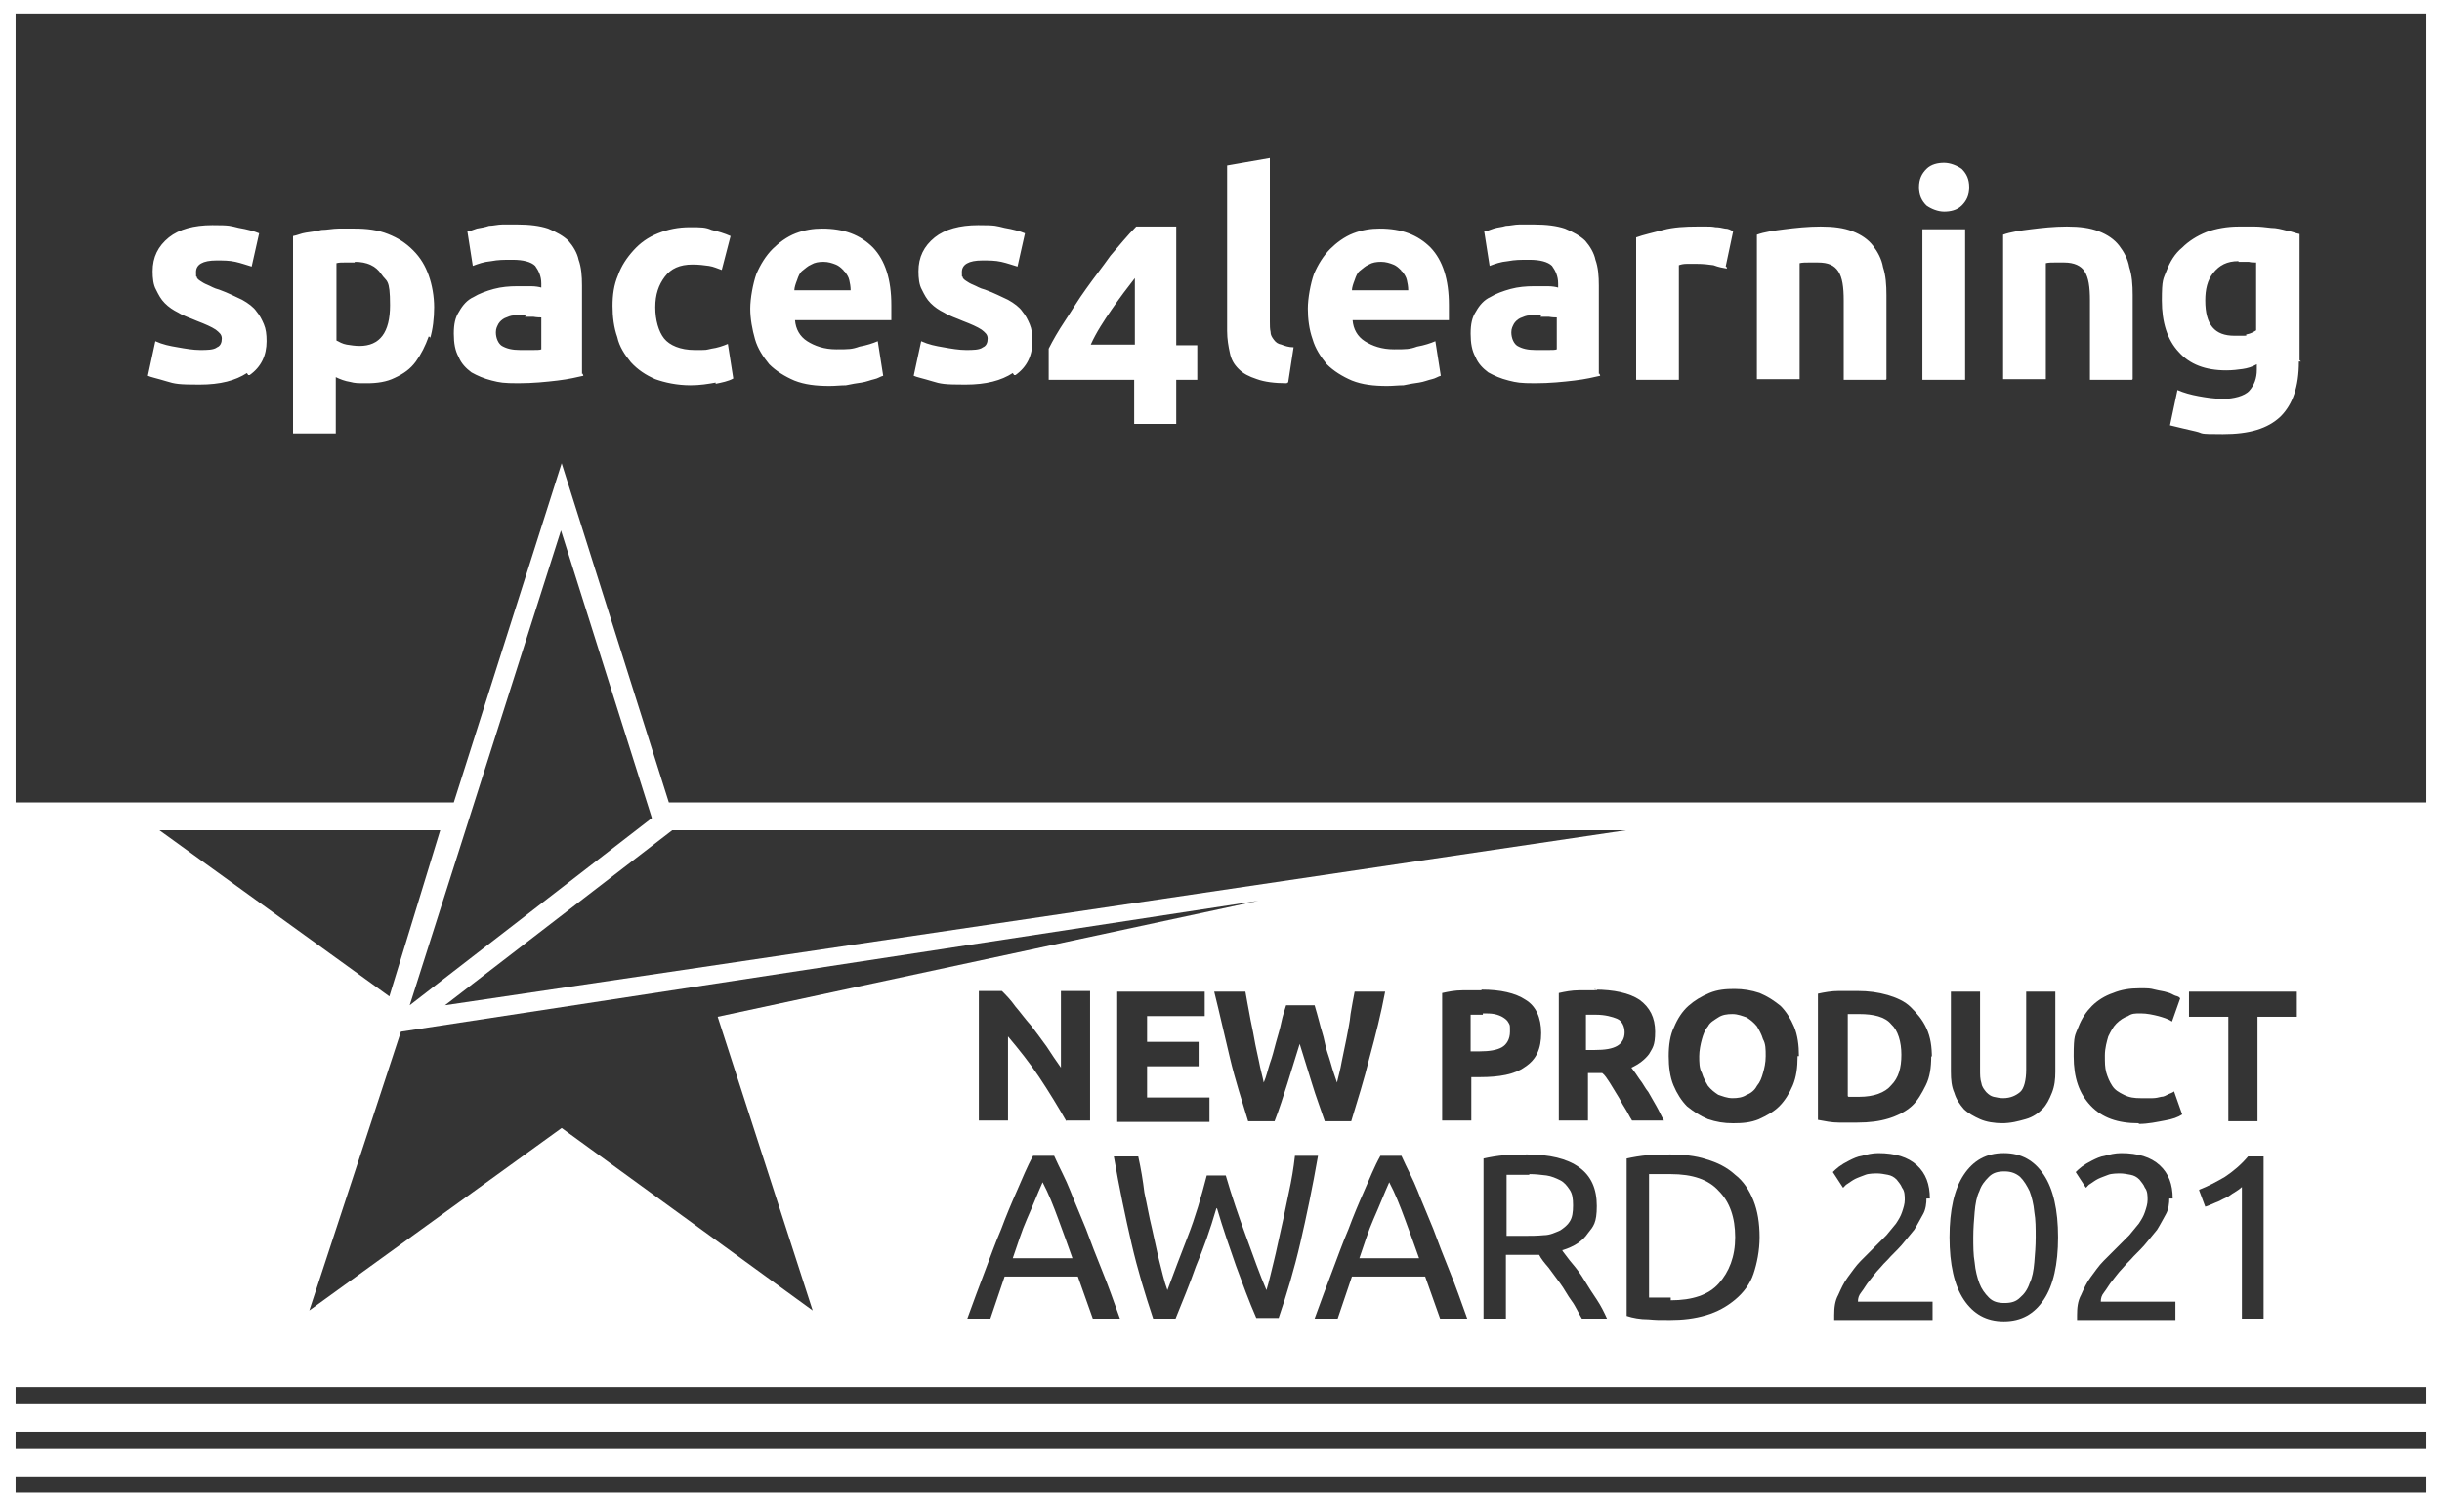 <svg xmlns="http://www.w3.org/2000/svg" id="Layer_1" viewBox="0 0 360 222.9"><defs><style>      .st0 {        fill: #343434;      }    </style></defs><polygon class="st0" points="60.4 148.2 82.7 78.2 96.1 120.6 60.4 148.2"></polygon><polygon class="st0" points="57.4 146.9 64.9 122.4 23.5 122.4 57.4 146.9"></polygon><polygon class="st0" points="65.6 148.2 99.1 122.4 239.7 122.4 65.6 148.2"></polygon><polygon class="st0" points="59.1 152.1 185.5 132.8 105.8 149.9 119.8 193.2 82.8 166.3 45.6 193.2 59.1 152.1"></polygon><g><path class="st0" d="M157.2,165.3c-1.2-2.1-2.6-4.4-4-6.5s-3-4.1-4.6-6v12.4h-4.3v-19.1h3.4c.6.6,1.3,1.3,2,2.3.7.8,1.4,1.8,2.3,2.8.7.9,1.5,2,2.3,3.1.7,1.1,1.4,2.1,2.1,3.1v-11.3h4.3v19.1h-3.6.1Z"></path><path class="st0" d="M164.7,165.3v-19.1h12.9v3.6h-8.5v3.8h7.6v3.6h-7.6v4.6h9.2v3.6h-13.6Z"></path><path class="st0" d="M193.8,148.2c.2.7.5,1.7.7,2.5.2.9.6,1.9.8,3s.6,2,.9,3.1.6,1.9.9,2.8c.2-.9.5-1.9.7-3.1.2-1.1.5-2.3.7-3.4s.5-2.4.6-3.6c.2-1.2.4-2.3.6-3.3h4.5c-.6,3.2-1.4,6.4-2.3,9.7-.8,3.3-1.8,6.4-2.7,9.4h-3.9c-.6-1.8-1.3-3.6-1.9-5.6-.6-1.9-1.2-3.9-1.8-5.8-.6,1.9-1.2,3.9-1.8,5.8-.6,1.9-1.2,3.8-1.9,5.6h-3.9c-.9-3-1.9-6-2.7-9.4-.8-3.3-1.5-6.5-2.3-9.7h4.6c.2,1.1.4,2.3.6,3.3.2,1.2.5,2.4.7,3.6s.5,2.4.7,3.4c.2,1.1.5,2.1.7,3.1.4-.9.6-1.9.9-2.8.4-1.1.6-2,.9-3.1s.6-2,.8-3,.5-1.8.7-2.5h3.8Z"></path><path class="st0" d="M218.4,145.9c2.8,0,5,.5,6.5,1.5,1.5.9,2.3,2.6,2.3,4.9s-.7,3.9-2.4,5c-1.5,1.1-3.8,1.5-6.6,1.5h-1.3v6.4h-4.3v-18.8c.9-.2,1.9-.4,3-.4h2.8ZM218.6,149.6h-1.8v5.4h1.3c1.5,0,2.6-.2,3.3-.6s1.2-1.2,1.2-2.3,0-.9-.2-1.3-.5-.6-.8-.8-.8-.4-1.3-.5-1.1-.1-1.7-.1h0Z"></path><path class="st0" d="M235.1,145.9c2.8,0,5.1.5,6.6,1.5,1.5,1.1,2.3,2.6,2.3,4.7s-.4,2.4-.9,3.3c-.6.8-1.5,1.5-2.6,2,.4.5.8,1.1,1.2,1.7.5.6.8,1.3,1.3,1.9.4.7.8,1.4,1.2,2.1s.7,1.4,1.1,2.1h-4.7c-.4-.6-.7-1.3-1.1-1.9-.4-.6-.7-1.3-1.1-1.9-.4-.6-.7-1.2-1.1-1.8-.4-.6-.7-1.1-1.1-1.4h-2.1v7h-4.3v-18.8c.9-.2,1.9-.4,3-.4h2.7l-.4-.2ZM235.3,149.6h-1.5v5.2h1.2c1.7,0,2.7-.2,3.4-.6.7-.4,1.1-1.1,1.1-2s-.4-1.7-1.1-2-1.8-.6-3.1-.6h0Z"></path><path class="st0" d="M265,155.7c0,1.7-.2,3.1-.7,4.3s-1.2,2.3-2,3.1c-.8.8-1.9,1.4-3,1.9-1.2.5-2.4.6-3.8.6s-2.5-.2-3.7-.6c-1.2-.5-2.1-1.1-3.1-1.9-.8-.8-1.5-1.9-2-3.1s-.7-2.7-.7-4.3.2-3.1.8-4.3c.5-1.2,1.2-2.3,2.1-3.1s1.9-1.4,3.1-1.9c1.2-.5,2.4-.6,3.7-.6s2.5.2,3.7.6c1.2.5,2.1,1.1,3.1,1.9.8.8,1.5,1.9,2,3.1s.7,2.7.7,4.3h-.2ZM250.5,155.7c0,.9,0,1.8.4,2.5.2.7.6,1.4.9,1.9.5.6.9.9,1.5,1.3.6.2,1.3.5,2.1.5s1.5-.1,2.1-.5c.6-.2,1.2-.7,1.5-1.3.5-.6.7-1.2.9-1.9s.4-1.5.4-2.5,0-1.8-.4-2.5c-.2-.7-.6-1.4-.9-1.9-.5-.6-.9-.9-1.5-1.3-.6-.2-1.3-.5-2.1-.5s-1.5.1-2.1.5c-.6.4-1.2.7-1.5,1.3-.5.6-.7,1.2-.9,1.9s-.4,1.7-.4,2.5Z"></path><path class="st0" d="M284.7,155.7c0,1.7-.2,3.1-.8,4.3s-1.2,2.3-2.1,3.1c-.9.8-2.1,1.4-3.4,1.8s-2.8.6-4.6.6h-2.7c-1.1,0-2-.2-3.1-.4v-18.6c.9-.2,2-.4,3.1-.4h2.7c1.7,0,3.1.2,4.5.6,1.3.4,2.5.9,3.4,1.8s1.7,1.8,2.3,3.1.8,2.7.8,4.4v-.2ZM272.4,161.7h1.7c2.1,0,3.8-.6,4.7-1.7,1.1-1.1,1.5-2.6,1.5-4.5s-.5-3.6-1.5-4.5c-.9-1.1-2.6-1.5-4.7-1.5s-.6,0-.9,0h-.8v12.1h.1Z"></path><path class="st0" d="M295.3,165.6c-1.3,0-2.5-.2-3.4-.6s-1.8-.9-2.4-1.5c-.6-.7-1.1-1.4-1.4-2.4-.4-.9-.5-1.9-.5-3.1v-11.8h4.3v11.5c0,.8,0,1.4.2,2,.1.6.4.9.7,1.3.4.4.7.6,1.1.7.5.1.9.2,1.4.2,1.1,0,1.9-.4,2.5-.9s.9-1.8.9-3.3v-11.5h4.3v11.8c0,1.1-.1,2.1-.5,3.1s-.8,1.8-1.4,2.4-1.4,1.2-2.5,1.5-2.1.6-3.6.6h.2Z"></path><path class="st0" d="M315.3,165.6c-3.1,0-5.4-.8-7.1-2.6s-2.5-4.1-2.5-7.3.2-3,.7-4.3,1.2-2.3,2-3.1c.8-.8,1.9-1.5,3.1-1.9,1.2-.5,2.5-.7,3.9-.7s1.5,0,2.3.2,1.2.2,1.8.4c.5.1.9.4,1.2.5.4.1.6.2.7.4l-1.2,3.4c-.6-.4-1.3-.6-2-.8-.8-.2-1.7-.4-2.6-.4s-1.3,0-1.9.4c-.6.2-1.2.6-1.7,1.1s-.8,1.1-1.2,1.9c-.2.7-.5,1.7-.5,2.8s0,1.7.2,2.5c.2.7.5,1.4.9,2s.9.9,1.7,1.3,1.5.5,2.5.5h1.7c.5,0,.9-.1,1.3-.2.4,0,.7-.2,1.1-.4.2-.1.6-.2.8-.4l1.2,3.4c-.6.4-1.4.7-2.6.9-1.1.2-2.4.5-3.8.5h0Z"></path><path class="st0" d="M338.6,146.2v3.7h-5.8v15.4h-4.3v-15.4h-5.8v-3.7h15.9Z"></path></g><g><path class="st0" d="M161.1,194.4c-.4-1.1-.7-2-1.1-3.1s-.7-2-1.1-3.1h-10.8l-2.1,6.2h-3.4c.9-2.5,1.8-4.9,2.6-7,.8-2.1,1.5-4.1,2.4-6.2.7-1.9,1.5-3.8,2.3-5.6s1.5-3.6,2.4-5.2h3.1c.8,1.8,1.7,3.4,2.4,5.2s1.5,3.6,2.3,5.6c.7,1.9,1.5,4,2.4,6.2s1.7,4.5,2.6,7h-3.8ZM158.1,185.5c-.7-2-1.4-3.9-2.1-5.8s-1.4-3.7-2.3-5.4c-.8,1.8-1.5,3.6-2.3,5.4s-1.4,3.8-2.1,5.8h8.9-.1Z"></path><path class="st0" d="M179.3,178.2c-.9,3.1-1.9,5.9-3,8.5-.9,2.6-2,5.2-3,7.7h-3.3c-1.2-3.6-2.3-7.2-3.2-11.1-.9-3.9-1.8-8.2-2.6-12.8h3.6c.4,1.8.7,3.6.9,5.3.4,1.8.7,3.6,1.1,5.2.4,1.7.7,3.3,1.1,4.9.4,1.5.7,3,1.2,4.3.9-2.4,1.9-5.1,3-7.9s2-5.9,2.8-9h2.8c.9,3.1,1.9,6,3,9s2,5.6,3,7.9c.4-1.3.7-2.7,1.1-4.3s.7-3.2,1.1-4.9c.4-1.7.7-3.4,1.1-5.2.4-1.8.7-3.6.9-5.4h3.4c-.8,4.6-1.7,8.9-2.6,12.8s-2,7.6-3.2,11.1h-3.3c-1.1-2.5-2-5-3-7.7-.9-2.6-1.9-5.4-2.8-8.5h0Z"></path><path class="st0" d="M212.3,194.4c-.4-1.1-.7-2-1.1-3.1s-.7-2-1.1-3.1h-10.8l-2.1,6.2h-3.4c.9-2.5,1.8-4.9,2.6-7,.8-2.1,1.5-4.1,2.4-6.2.7-1.9,1.5-3.8,2.3-5.6s1.5-3.6,2.4-5.2h3.1c.8,1.8,1.7,3.4,2.4,5.2s1.5,3.6,2.3,5.6c.7,1.9,1.5,4,2.4,6.2s1.7,4.5,2.6,7h-3.8ZM209.2,185.5c-.7-2-1.4-3.9-2.1-5.8s-1.4-3.7-2.3-5.4c-.8,1.8-1.5,3.6-2.3,5.4s-1.4,3.8-2.1,5.8h8.9-.1Z"></path><path class="st0" d="M230.4,184.5c.4.5.8,1.1,1.4,1.8s1.2,1.5,1.8,2.5,1.2,1.9,1.8,2.8c.6.9,1.1,1.9,1.5,2.8h-3.7c-.5-.8-.9-1.8-1.5-2.6s-1.1-1.8-1.7-2.6-1.1-1.5-1.7-2.3c-.6-.7-1.1-1.3-1.4-1.9h-4.9v9.4h-3.3v-23.6c.9-.2,2-.4,3.2-.5,1.2,0,2.3-.1,3.2-.1,3.3,0,5.9.6,7.7,1.9s2.6,3.2,2.6,5.7-.5,3-1.3,4c-.8,1.2-2.1,2-3.7,2.5h-.1ZM225.4,173.2h-3.3v9h2.4c1.2,0,2.1,0,3.1-.1.9,0,1.7-.4,2.4-.7.6-.4,1.1-.8,1.4-1.3.4-.6.5-1.4.5-2.4s-.1-1.7-.5-2.3c-.4-.6-.8-1.1-1.4-1.4s-1.3-.6-2-.7c-.8-.1-1.7-.2-2.5-.2h0Z"></path><path class="st0" d="M259.4,182.4c0,2-.4,3.9-.9,5.4s-1.5,2.8-2.7,3.8-2.6,1.8-4.3,2.3c-1.7.5-3.4.7-5.3.7s-2,0-3.2-.1c-1.2,0-2.3-.2-3.2-.5v-23.2c.9-.2,2-.4,3.2-.5,1.2,0,2.3-.1,3.2-.1,1.9,0,3.8.2,5.3.7,1.7.5,3.1,1.2,4.3,2.3,1.2.9,2.1,2.3,2.7,3.8s.9,3.3.9,5.4ZM246.3,191.7c3.2,0,5.6-.8,7.1-2.5,1.5-1.7,2.4-3.9,2.4-6.8s-.8-5.2-2.4-6.8c-1.5-1.7-3.9-2.5-7.1-2.5s-1.7,0-2.1,0h-1.1v18.2h3.2v.2Z"></path><path class="st0" d="M284,176.6c0,.8-.1,1.7-.5,2.4s-.8,1.5-1.3,2.3c-.6.7-1.2,1.5-1.9,2.3s-1.4,1.4-2,2.1c-.4.4-.8.8-1.3,1.4-.5.5-.9,1.1-1.4,1.7-.5.6-.8,1.2-1.2,1.7s-.5.9-.5,1.4h11v2.7h-14.5v-.7c0-1.1.1-2.1.6-3,.4-.9.8-1.8,1.4-2.6s1.2-1.7,1.9-2.4,1.4-1.4,2.1-2.1l1.7-1.7c.5-.6.9-1.1,1.4-1.7.4-.6.7-1.1.9-1.7.2-.6.4-1.2.4-1.8s0-1.3-.4-1.8c-.2-.5-.5-.8-.8-1.2-.4-.4-.8-.6-1.3-.7s-1.1-.2-1.5-.2-1.3,0-1.8.2-1.1.4-1.5.6-.8.5-1.1.7c-.4.2-.5.5-.7.6l-1.5-2.3c.2-.2.5-.5.9-.8s.9-.6,1.5-.9,1.2-.6,1.9-.7c.7-.2,1.5-.4,2.4-.4,2.5,0,4.4.6,5.7,1.8,1.3,1.2,1.9,2.8,1.9,4.9h-.6Z"></path><path class="st0" d="M287.4,182.4c0-4,.7-7.1,2.1-9.2,1.4-2.1,3.3-3.2,5.9-3.2s4.5,1.1,5.9,3.2,2.1,5.2,2.1,9.2-.7,7.1-2.1,9.2c-1.4,2.1-3.3,3.2-5.9,3.2s-4.5-1.1-5.9-3.2c-1.4-2.1-2.1-5.2-2.1-9.2ZM300.1,182.4c0-1.3,0-2.6-.2-3.7-.1-1.2-.4-2.3-.7-3.1-.4-.8-.8-1.5-1.4-2.1-.6-.5-1.3-.8-2.3-.8s-1.7.2-2.3.8-1.1,1.2-1.4,2.1c-.4.8-.6,1.9-.7,3.1s-.2,2.4-.2,3.7,0,2.6.2,3.7c.1,1.2.4,2.3.7,3.1s.8,1.5,1.4,2.1,1.3.8,2.3.8,1.7-.2,2.3-.8c.6-.5,1.1-1.2,1.4-2.1.4-.8.6-1.9.7-3.1s.2-2.4.2-3.7Z"></path><path class="st0" d="M319.8,176.6c0,.8-.1,1.7-.5,2.4s-.8,1.5-1.3,2.3c-.6.7-1.2,1.5-1.9,2.3s-1.4,1.4-2,2.1c-.4.4-.8.8-1.3,1.4-.5.5-.9,1.1-1.4,1.7-.5.6-.8,1.2-1.2,1.7s-.5.9-.5,1.4h11v2.7h-14.5v-.7c0-1.1.1-2.1.6-3,.4-.9.8-1.8,1.4-2.6s1.2-1.7,1.9-2.4,1.4-1.4,2.1-2.1l1.7-1.7c.5-.6.9-1.1,1.4-1.7.4-.6.7-1.1.9-1.7.2-.6.4-1.2.4-1.8s0-1.3-.4-1.8c-.2-.5-.5-.8-.8-1.2-.4-.4-.8-.6-1.3-.7s-1.1-.2-1.5-.2-1.3,0-1.8.2-1.1.4-1.5.6-.8.5-1.1.7c-.4.2-.5.5-.7.6l-1.5-2.3c.2-.2.5-.5.9-.8s.9-.6,1.5-.9,1.2-.6,1.9-.7c.7-.2,1.5-.4,2.4-.4,2.5,0,4.4.6,5.7,1.8,1.3,1.2,1.9,2.8,1.9,4.9h-.6Z"></path><path class="st0" d="M324.2,175.4c1.3-.5,2.6-1.2,3.8-1.9,1.2-.8,2.4-1.8,3.4-3h2.3v23.9h-3.2v-19.4c-.2.2-.6.5-1.1.8-.4.2-.8.6-1.3.8s-.9.5-1.5.7c-.5.2-1.1.5-1.5.6l-.9-2.4v-.2Z"></path></g><rect class="st0" x="2.3" y="204.5" width="355.4" height="2.4"></rect><rect class="st0" x="2.3" y="211.1" width="355.4" height="2.4"></rect><rect class="st0" x="2.3" y="217.7" width="355.4" height="2.4"></rect><g><path class="st0" d="M160.7,50.8h6.6v-9.8c-1.1,1.4-2.3,3-3.4,4.6s-2.3,3.4-3.1,5.2h-.1Z"></path><path class="st0" d="M77.5,46.5h-1.7c-.5,0-.9.2-1.4.4-.4.2-.7.5-.9.8-.2.4-.4.7-.4,1.3,0,.9.4,1.7.9,2,.7.4,1.5.6,2.7.6h1.8c.6,0,1.1,0,1.3-.1v-4.7c-.2,0-.6,0-1.2-.1h-1.4.2Z"></path><path class="st0" d="M206.6,39.9c-.4-.4-.7-.7-1.2-.9-.5-.2-1.1-.4-1.8-.4s-1.3.1-1.8.4c-.5.2-.9.6-1.3.9s-.6.8-.8,1.4c-.2.5-.4,1.1-.4,1.5h8.3c0-.5-.1-1.1-.2-1.5-.1-.5-.4-.9-.7-1.3h-.1Z"></path><path class="st0" d="M227.2,46.5h-1.7c-.5,0-.9.2-1.4.4-.4.2-.7.5-.9.8-.2.4-.4.7-.4,1.3,0,.9.4,1.7.9,2,.7.4,1.5.6,2.7.6h1.8c.6,0,1.1,0,1.3-.1v-4.7c-.2,0-.6,0-1.2-.1h-1.4.2Z"></path><path class="st0" d="M124.4,39.9c-.4-.4-.7-.7-1.2-.9-.5-.2-1.1-.4-1.8-.4s-1.3.1-1.8.4c-.5.2-.9.6-1.3.9s-.6.8-.8,1.4c-.2.5-.4,1.1-.4,1.5h8.3c0-.5-.1-1.1-.2-1.5-.1-.5-.4-.9-.7-1.3h-.1Z"></path><path class="st0" d="M330,38.5c-1.7,0-2.8.6-3.7,1.7s-1.2,2.5-1.2,4.1c0,3.6,1.4,5.2,4.3,5.2s1.3,0,1.8-.2c.6-.1,1.1-.4,1.4-.6v-10c-.4,0-.7,0-1.1-.1h-1.5Z"></path><path class="st0" d="M2.3,2v116.3h64.6l15.9-50,15.8,50h259.1V2H2.3ZM36.4,55c-1.7,1.1-3.9,1.7-7,1.7s-3.6-.1-4.9-.5c-1.3-.4-2.3-.6-2.7-.8l1.1-5.1c1.1.5,2.1.7,3.3.9,1.1.2,2.3.4,3.3.4s2,0,2.5-.4c.5-.2.7-.7.7-1.3s-.4-.9-.9-1.3c-.6-.4-1.5-.8-2.8-1.3-.9-.4-1.9-.7-2.7-1.2-.8-.4-1.4-.8-2-1.4s-.9-1.2-1.3-2c-.4-.7-.5-1.7-.5-2.7,0-2.1.8-3.7,2.4-5,1.5-1.2,3.7-1.8,6.4-1.8s2.6.1,3.9.4c1.2.2,2.3.5,3,.8l-1.1,4.9c-.7-.2-1.5-.5-2.4-.7s-1.8-.2-2.8-.2c-2,0-3,.6-3,1.7s0,.5.1.7c0,.2.2.4.5.6s.6.4,1.1.6.9.5,1.7.7c1.4.5,2.5,1.1,3.4,1.5.9.5,1.7,1.1,2.1,1.7.5.6.8,1.2,1.1,1.9s.4,1.5.4,2.5c0,2.1-.8,3.8-2.5,5h-.2ZM63.2,49.6c-.5,1.4-1.1,2.6-1.9,3.7-.8,1.1-1.8,1.8-3.1,2.4-1.2.6-2.6.8-4.1.8s-1.7,0-2.5-.2c-.7-.1-1.5-.4-2.1-.7v8.3h-6.3v-29.1c.6-.1,1.2-.4,1.9-.5s1.5-.2,2.3-.4c.8,0,1.7-.2,2.5-.2h2.4c1.8,0,3.4.2,4.9.8s2.6,1.3,3.7,2.4,1.8,2.3,2.3,3.7.8,3.1.8,4.7-.2,3.3-.6,4.6v-.2ZM86,55.4c-.9.2-2.1.5-3.8.7s-3.6.4-5.8.4-2.7-.1-3.9-.4-2.1-.7-3-1.2c-.8-.6-1.5-1.3-1.9-2.3-.5-.9-.7-2-.7-3.4s.2-2.4.8-3.3c.5-.9,1.2-1.7,2.1-2.1.8-.5,1.9-.9,3-1.2s2.3-.4,3.4-.4h2.1c.6,0,1.2.1,1.5.2v-.6c0-1.1-.4-1.9-.9-2.6-.6-.6-1.8-.9-3.3-.9s-2.1,0-3.2.2c-1.1.1-1.9.4-2.7.7l-.8-5.1c.4,0,.8-.2,1.4-.4.6-.1,1.2-.2,1.8-.4.6,0,1.3-.2,2-.2h2.1c1.9,0,3.4.2,4.6.6,1.2.5,2.3,1.1,3,1.8.7.8,1.3,1.8,1.5,2.8.4,1.1.5,2.4.5,3.8v13h.1ZM105.5,56.4c-1.1.2-2.3.4-3.7.4-2,0-3.8-.4-5.2-.9-1.4-.6-2.6-1.4-3.6-2.5-.9-1.1-1.7-2.3-2-3.7-.5-1.4-.7-3-.7-4.6s.2-3.1.8-4.5c.5-1.4,1.3-2.6,2.3-3.7s2.1-1.9,3.6-2.5,3-.9,4.7-.9,2.3,0,3.2.4c.9.2,1.9.5,2.8.9l-1.3,5c-.6-.2-1.2-.5-1.9-.6s-1.5-.2-2.4-.2c-1.9,0-3.2.6-4.1,1.8s-1.4,2.6-1.4,4.5.5,3.6,1.3,4.6,2.4,1.7,4.5,1.7,1.5,0,2.5-.2c.8-.1,1.7-.4,2.4-.7l.8,5.1c-.7.4-1.7.6-2.7.8h.1ZM131.4,46v1.2h-14.2c.1,1.3.7,2.4,1.8,3.1s2.5,1.2,4.3,1.2,2.3,0,3.4-.4c1.1-.2,2-.5,2.7-.8l.8,5.1c-.4.1-.8.4-1.3.5s-1.2.4-1.9.5c-.7.1-1.4.2-2.3.4-.8,0-1.5.1-2.4.1-2,0-3.7-.2-5.2-.8-1.4-.6-2.7-1.4-3.7-2.4-.9-1.1-1.7-2.3-2.1-3.7s-.7-3-.7-4.5.4-3.7.9-5.1c.6-1.4,1.4-2.7,2.4-3.7.9-.9,2.1-1.8,3.4-2.3,1.3-.5,2.6-.7,3.9-.7,3.2,0,5.6.9,7.5,2.8,1.8,1.9,2.7,4.7,2.7,8.5s0,.7,0,1.2v-.2ZM149.3,55c-1.7,1.1-3.9,1.7-7,1.7s-3.6-.1-4.9-.5c-1.3-.4-2.3-.6-2.7-.8l1.1-5.1c1.1.5,2.1.7,3.3.9,1.1.2,2.3.4,3.3.4s2,0,2.5-.4c.5-.2.7-.7.7-1.3s-.4-.9-.9-1.3c-.6-.4-1.5-.8-2.8-1.3-.9-.4-1.9-.7-2.7-1.2-.8-.4-1.4-.8-2-1.4s-.9-1.2-1.3-2c-.4-.7-.5-1.7-.5-2.7,0-2.1.8-3.7,2.4-5,1.5-1.2,3.7-1.8,6.4-1.8s2.6.1,3.9.4c1.2.2,2.3.5,3,.8l-1.1,4.9c-.7-.2-1.5-.5-2.4-.7s-1.8-.2-2.8-.2c-2,0-3,.6-3,1.7s0,.5.1.7c0,.2.2.4.5.6s.6.4,1.1.6.9.5,1.7.7c1.4.5,2.5,1.1,3.4,1.5.9.5,1.7,1.1,2.1,1.7.5.6.8,1.2,1.1,1.9s.4,1.5.4,2.5c0,2.1-.8,3.8-2.5,5h-.2ZM176.5,56h-3.1v6.5h-6.2v-6.5h-12.6v-4.6c.6-1.2,1.4-2.6,2.4-4.1s2-3.2,3.1-4.7c1.2-1.7,2.4-3.2,3.6-4.9,1.3-1.5,2.5-3,3.8-4.3h5.9v17.5h3.1v5.1ZM189.7,56.5c-1.8,0-3.3-.2-4.4-.6-1.2-.4-2-.8-2.7-1.5s-1.1-1.4-1.3-2.4c-.2-.9-.4-2-.4-3.2v-24.4l6.3-1.1v24.1c0,.6,0,1.1.1,1.5,0,.5.2.8.5,1.2s.6.6,1.1.7c.5.2,1.1.4,1.8.4l-.8,5.2h-.1ZM213.6,46v1.2h-14.2c.1,1.3.7,2.4,1.8,3.1s2.5,1.2,4.3,1.2,2.3,0,3.4-.4c1.1-.2,2-.5,2.7-.8l.8,5.1c-.4.1-.8.4-1.3.5s-1.2.4-1.9.5-1.4.2-2.3.4c-.8,0-1.5.1-2.4.1-2,0-3.7-.2-5.2-.8-1.4-.6-2.7-1.4-3.7-2.4-.9-1.1-1.7-2.3-2.1-3.7-.5-1.4-.7-3-.7-4.5s.4-3.7.9-5.1c.6-1.4,1.4-2.7,2.4-3.7.9-.9,2.1-1.8,3.4-2.3,1.3-.5,2.6-.7,3.9-.7,3.2,0,5.6.9,7.5,2.8,1.8,1.9,2.7,4.7,2.7,8.5s0,.7,0,1.2v-.2ZM235.9,55.4c-.9.2-2.1.5-3.8.7s-3.6.4-5.8.4-2.7-.1-3.9-.4-2.1-.7-3-1.2c-.8-.6-1.5-1.3-1.9-2.3-.5-.9-.7-2-.7-3.4s.2-2.4.8-3.3c.5-.9,1.2-1.7,2.1-2.1.8-.5,1.9-.9,3-1.2s2.3-.4,3.4-.4h2.1c.6,0,1.2.1,1.5.2v-.6c0-1.1-.4-1.9-.9-2.6-.6-.6-1.8-.9-3.3-.9s-2.1,0-3.2.2c-1.1.1-1.9.4-2.7.7l-.8-5.1c.4,0,.8-.2,1.4-.4s1.2-.2,1.8-.4c.6,0,1.3-.2,2-.2h2.1c1.9,0,3.4.2,4.6.6,1.2.5,2.3,1.1,3,1.8.7.8,1.3,1.8,1.5,2.8.4,1.1.5,2.4.5,3.8v13h.1ZM254.6,39.6c-.6-.1-1.2-.2-2-.5-.7-.1-1.5-.2-2.5-.2h-1.4c-.6,0-.9.1-1.2.2v16.9h-6.3v-21c1.1-.4,2.5-.7,4-1.1,1.5-.4,3.2-.5,5.1-.5s.7,0,1.2,0,.9,0,1.4.1c.5,0,.9.1,1.4.2.5,0,.8.2,1.2.4l-1.1,5.2h.1ZM278.1,56h-6.3v-11.7c0-2-.2-3.4-.8-4.3s-1.5-1.3-3-1.3-.9,0-1.4,0-.9,0-1.3.1v17.1h-6.3v-21.3c1.1-.4,2.5-.6,4.1-.8s3.4-.4,5.3-.4,3.4.2,4.7.7,2.3,1.2,3,2.1,1.3,2,1.5,3.2c.4,1.2.5,2.6.5,4.1v12.4h-.1ZM289.7,56h-6.3v-22.2h6.3v22.2ZM289.2,30.3c-.7.7-1.7.9-2.6.9s-1.9-.4-2.6-.9c-.7-.7-1.1-1.5-1.1-2.7s.4-2,1.1-2.7c.7-.7,1.7-.9,2.6-.9s1.9.4,2.6.9c.7.7,1.1,1.5,1.1,2.7s-.4,2-1.1,2.7ZM314.4,56h-6.3v-11.7c0-2-.2-3.4-.8-4.3-.5-.8-1.5-1.3-3-1.3h-1.4c-.5,0-.9,0-1.3.1v17.1h-6.3v-21.3c1.1-.4,2.5-.6,4.1-.8s3.4-.4,5.3-.4,3.4.2,4.7.7,2.3,1.2,3,2.1,1.3,2,1.5,3.2c.4,1.2.5,2.6.5,4.1v12.4h-.1ZM338.9,53.3c0,3.7-.9,6.3-2.7,8.1-1.9,1.8-4.6,2.6-8.5,2.6s-2.7-.1-4-.4-2.6-.6-3.8-.9l1.1-5.2c.9.4,2,.7,3.1.9s2.3.4,3.7.4,3.1-.4,3.8-1.2,1.1-1.8,1.1-3.1v-.8c-.7.4-1.4.6-2.1.7-.7.1-1.5.2-2.4.2-3.1,0-5.4-.9-7-2.7-1.7-1.8-2.5-4.4-2.5-7.6s.2-3.1.7-4.4,1.2-2.5,2.3-3.4c.9-.9,2.1-1.7,3.6-2.3,1.4-.5,3-.8,4.7-.8h2.4c.8,0,1.5.1,2.4.2.8,0,1.5.2,2.3.4.7.1,1.3.4,1.9.5v18.6l.2.2Z"></path><path class="st0" d="M52.3,38.7h-1.5c-.5,0-.8,0-1.2.1v11.4c.4.2.9.5,1.5.6s1.3.2,1.9.2c3,0,4.5-2,4.5-6s-.5-3.4-1.3-4.6-2.1-1.8-3.9-1.8h0Z"></path></g></svg>